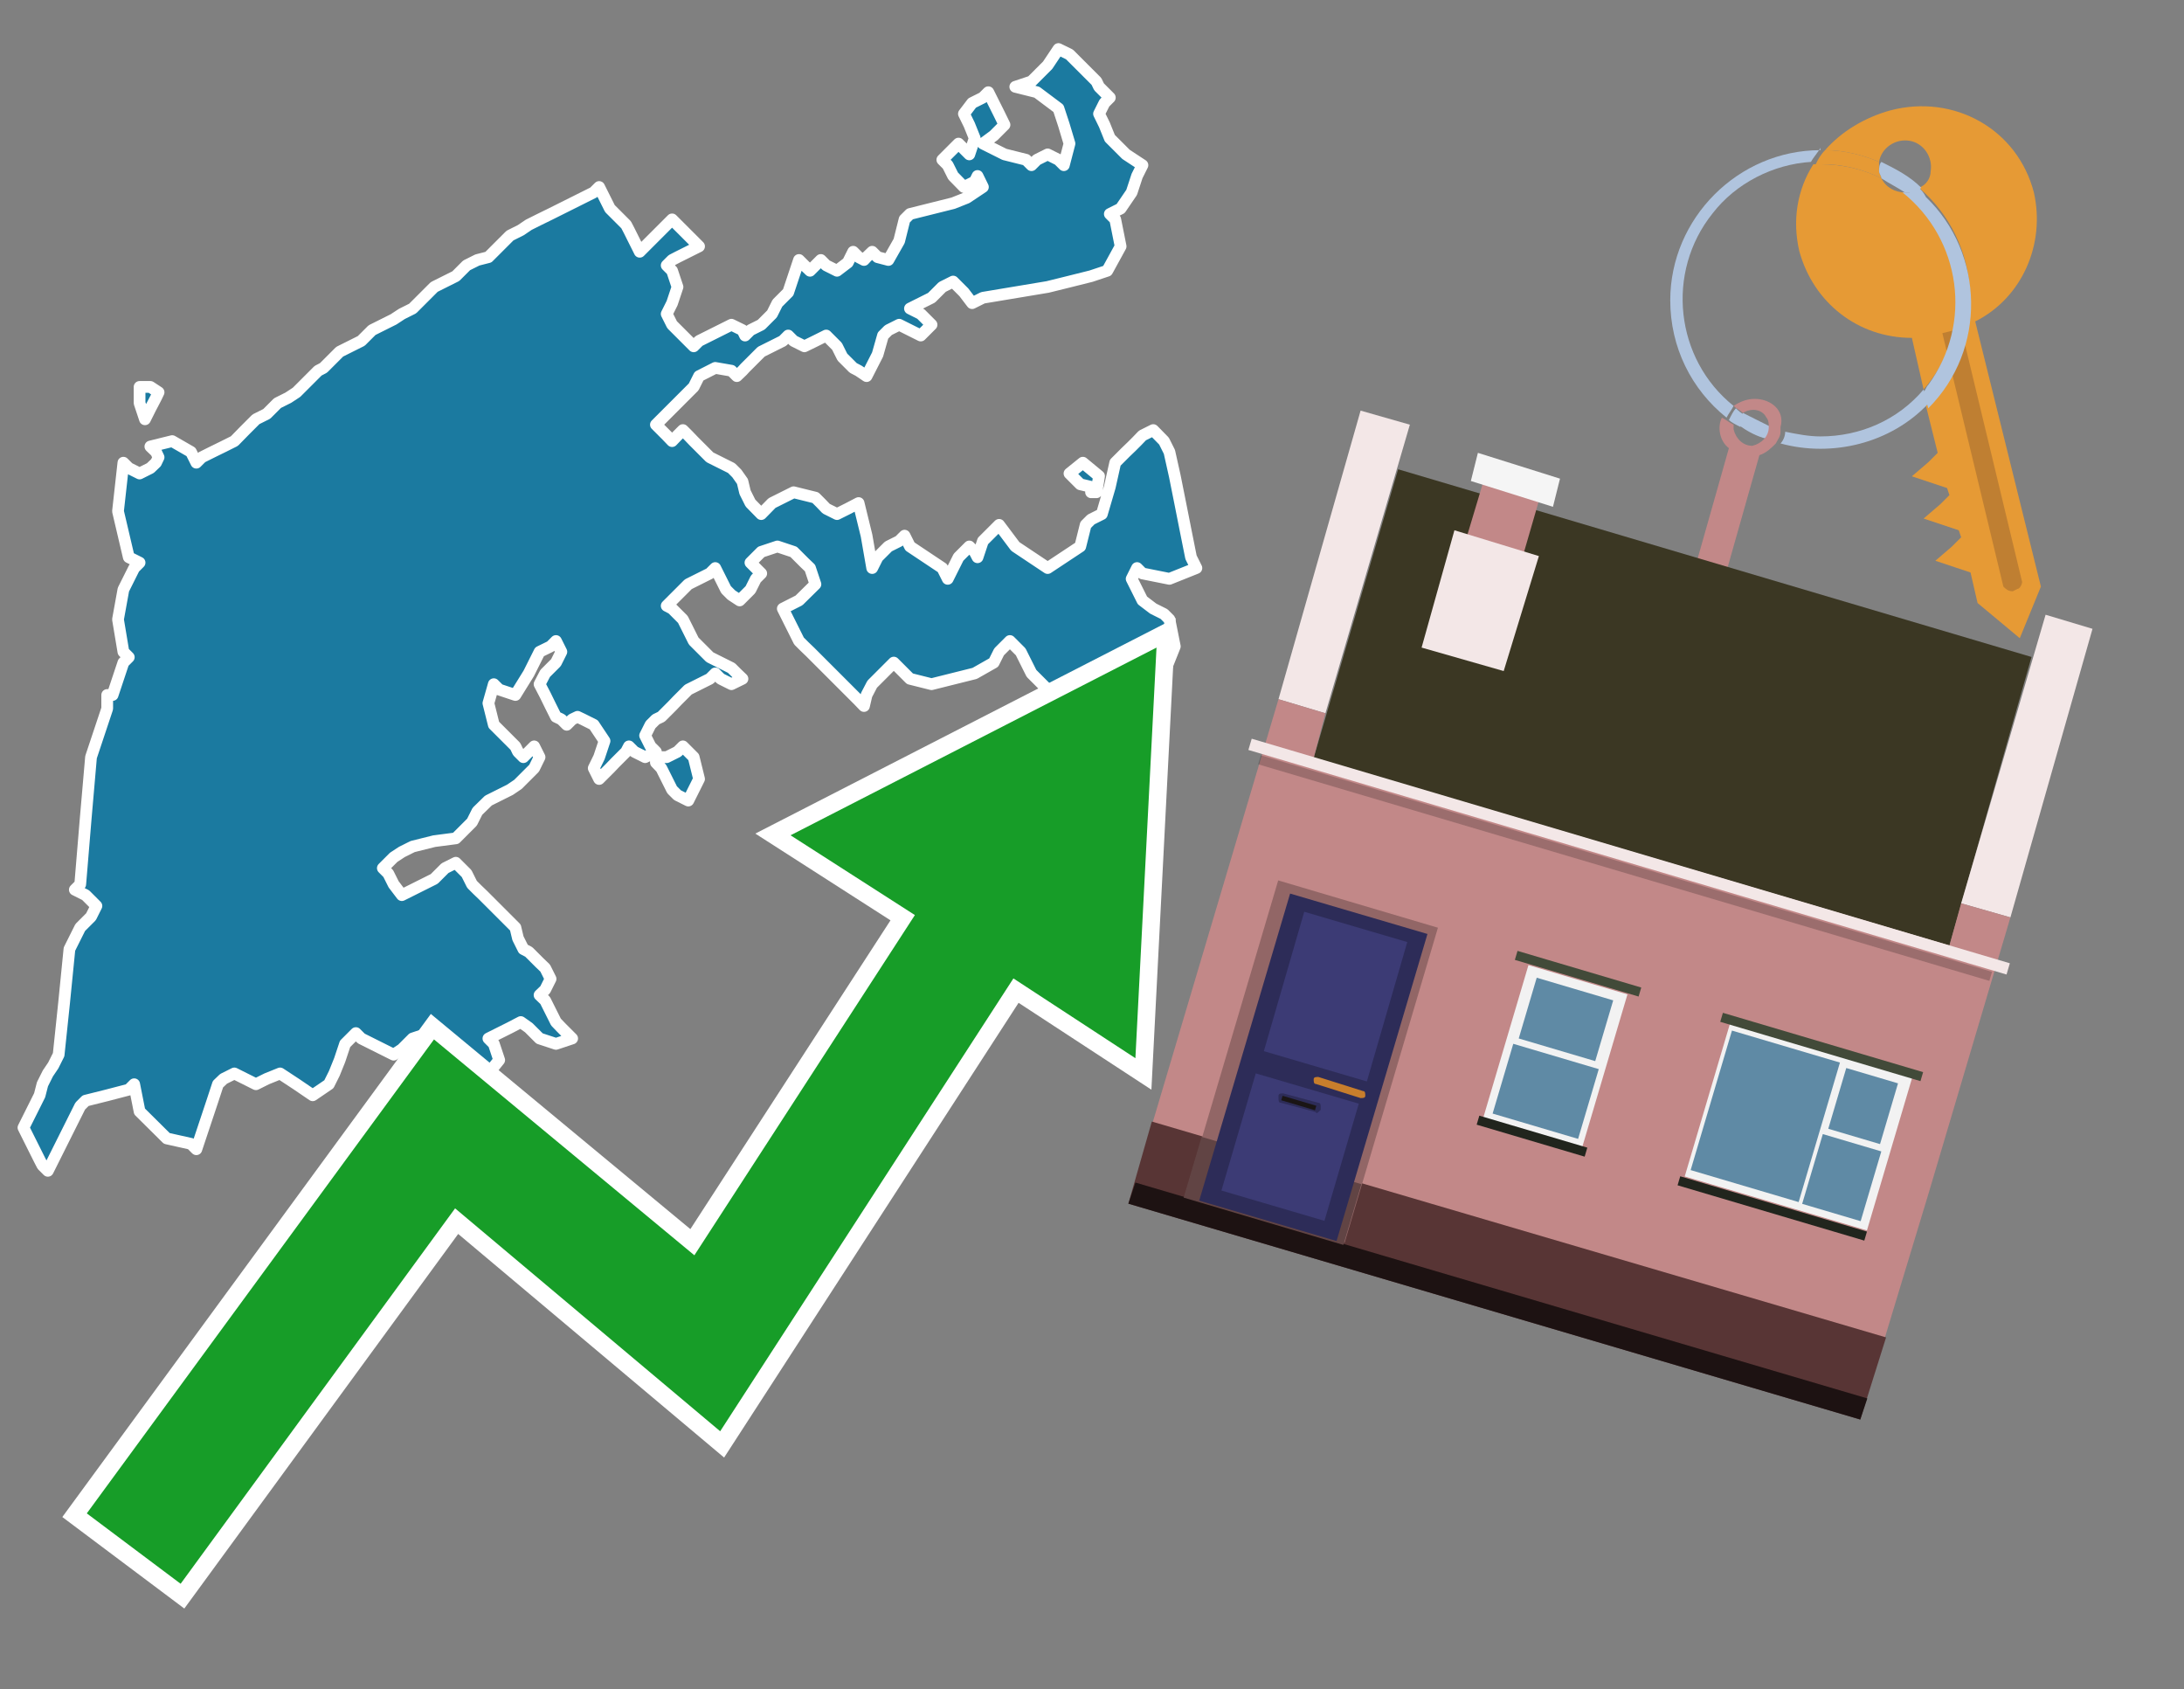 <?xml version="1.0" encoding="utf-8"?>
<!-- Generator: Adobe Illustrator 26.0.3, SVG Export Plug-In . SVG Version: 6.00 Build 0)  -->
<svg version="1.1" id="Text" xmlns="http://www.w3.org/2000/svg" xmlns:xlink="http://www.w3.org/1999/xlink" x="0px" y="0px"
	 width="93.1px" height="72px" viewBox="0 0 93.1 72" style="enable-background:new 0 0 93.1 72;" xml:space="preserve">
<rect x="0" y="0" width="93.1" height="72" fill="#808080" stroke="none"/>
<style type="text/css">
	.st0{fill:#1B7AA0;stroke:#FFFFFF;stroke-width:0.5;stroke-linejoin:round;}
	.st1{fill:none;stroke:#FFFFFF;stroke-width:1.5;stroke-miterlimit:10;}
	.st2{fill:#179D28;}
	.st3{fill:#E69A35;}
	.st4{fill:#B0C4DE;}
	.st5{fill:#C28888;}
	.st6{fill:#BF7F32;}
	.st7{fill-rule:evenodd;clip-rule:evenodd;fill:#3B3723;}
	.st8{fill-rule:evenodd;clip-rule:evenodd;fill:#F3E7E7;}
	.st9{fill-rule:evenodd;clip-rule:evenodd;fill:#C28888;}
	.st10{fill-rule:evenodd;clip-rule:evenodd;fill:#583535;}
	.st11{fill-rule:evenodd;clip-rule:evenodd;fill:#1D1212;}
	.st12{fill-rule:evenodd;clip-rule:evenodd;fill:#F5F5F5;}
	.st13{opacity:0.2;fill-rule:evenodd;clip-rule:evenodd;}
	.st14{fill-rule:evenodd;clip-rule:evenodd;fill:#926666;}
	.st15{fill-rule:evenodd;clip-rule:evenodd;fill:#614444;}
	.st16{fill:#2D2C58;}
	.st17{fill:#3C3B75;}
	.st18{fill:#C87E2C;}
	.st19{fill:#1A1515;}
	.st20{fill-rule:evenodd;clip-rule:evenodd;fill:#F2F2F2;}
	.st21{fill-rule:evenodd;clip-rule:evenodd;fill:#5F8AA5;}
	.st22{fill-rule:evenodd;clip-rule:evenodd;fill:#424A39;}
	.st23{fill-rule:evenodd;clip-rule:evenodd;fill:#21251D;}
</style>
<path class="st0" d="M28.42,32.27L28.88,32.04L29.11,31.81L29.34,32.04L29.57,32.27L29.8,33.2L29.34,34.12L28.88,33.89L28.65,33.66L28.42,33.2L28.19,32.74L27.96,32.5L27.96,32.27ZM46.51,20.75L46.05,20.64L45.59,20.18L46.16,19.72L46.85,20.29L46.74,20.98L46.51,20.98ZM4.8,29.62L5.03,28.93L5.26,28.24L5.49,28.01L5.26,27.78L5.03,26.4L5.26,25.13L5.49,24.67L5.72,24.21L5.95,23.98L5.49,23.75L5.03,21.79L5.26,19.72L5.49,19.95L5.95,20.18L6.41,19.95L6.65,19.72L6.76,19.49L6.65,19.26L6.41,19.03L7.34,18.8L8.14,19.26L8.37,19.72L8.6,19.49L9.06,19.26L9.53,19.03L9.99,18.8L10.45,18.33L10.91,17.87L11.37,17.64L11.6,17.41L11.83,17.18L12.29,16.95L12.64,16.72L12.87,16.49L13.1,16.26L13.33,16.03L13.56,15.8L13.79,15.68L14.02,15.45L14.25,15.22L14.48,14.99L14.94,14.76L15.4,14.53L15.63,14.3L15.86,14.07L16.32,13.84L16.78,13.61L17.13,13.38L17.59,13.15L17.82,12.92L18.05,12.69L18.28,12.46L18.51,12.23L18.97,12.0L19.43,11.77L19.66,11.54L19.89,11.31L20.35,11.08L20.82,10.96L21.05,10.73L21.28,10.5L21.51,10.27L21.74,10.04L22.2,9.81L22.54,9.58L23.0,9.35L23.47,9.12L23.93,8.89L24.39,8.66L24.85,8.43L25.31,8.2L25.54,7.97L25.77,8.43L26.0,8.89L26.23,9.12L26.46,9.35L26.69,9.58L26.81,9.81L27.04,10.27L27.27,10.73L27.5,10.5L27.73,10.27L27.96,10.04L28.19,9.81L28.42,9.58L28.65,9.35L28.88,9.58L29.11,9.81L29.34,10.04L29.57,10.27L29.8,10.5L29.34,10.73L28.88,10.96L28.65,11.08L28.42,11.31L28.65,11.54L28.88,12.23L28.65,12.92L28.42,13.38L28.65,13.84L28.88,14.07L29.11,14.3L29.34,14.53L29.57,14.76L29.8,14.53L30.26,14.3L30.72,14.07L31.18,13.84L31.65,14.07L31.76,14.3L31.99,14.07L32.45,13.84L32.91,13.38L33.14,12.92L33.37,12.69L33.6,12.46L33.83,11.77L34.06,11.08L34.29,11.31L34.53,11.54L34.76,11.31L34.99,11.08L35.22,11.31L35.68,11.54L36.14,11.19L36.37,10.73L36.6,10.96L36.83,11.08L36.94,10.96L37.18,10.73L37.41,10.96L37.87,11.08L38.33,10.27L38.56,9.35L38.79,9.12L39.71,8.89L40.63,8.66L41.21,8.43L41.9,7.97L41.67,7.5L41.55,7.74L41.09,7.97L40.63,7.5L40.4,7.04L40.17,6.81L40.4,6.58L40.63,6.35L40.86,6.12L41.09,6.35L41.32,6.58L41.55,5.89L41.32,5.32L41.09,4.85L41.44,4.39L41.9,4.16L42.13,3.93L42.36,4.39L42.59,4.85L42.82,5.32L42.36,5.78L41.9,6.12L42.82,6.58L43.74,6.81L43.97,7.04L44.2,6.81L44.66,6.58L45.12,6.81L45.35,7.04L45.59,6.12L45.35,5.32L45.12,4.62L44.2,3.93L43.28,3.7L43.97,3.47L44.66,2.78L45.12,2.09L45.59,2.32L45.82,2.55L46.05,2.78L46.28,3.01L46.51,3.24L46.74,3.47L46.85,3.7L47.08,3.93L47.31,4.16L47.08,4.39L46.85,4.85L47.08,5.32L47.31,5.89L48.0,6.58L48.7,7.04L48.47,7.5L48.24,8.2L47.77,8.89L47.31,9.12L47.54,9.35L47.77,10.5L47.2,11.54L46.51,11.77L45.59,12.0L44.66,12.23L43.28,12.46L41.9,12.69L41.44,12.92L41.09,12.46L40.63,12.0L40.17,12.23L39.94,12.46L39.71,12.69L39.25,12.92L38.79,13.15L39.25,13.38L39.71,13.84L39.25,14.3L38.79,14.07L38.33,13.84L37.87,14.07L37.64,14.3L37.41,15.11L36.94,16.03L36.6,15.8L36.37,15.68L36.14,15.45L35.91,15.22L35.68,14.76L35.22,14.3L34.76,14.53L34.29,14.76L33.83,14.53L33.6,14.3L33.37,14.53L32.91,14.76L32.45,14.99L32.22,15.22L31.99,15.45L31.76,15.68L31.65,15.8L31.41,16.03L31.18,15.8L30.49,15.68L29.8,16.03L29.57,16.49L29.34,16.72L29.11,16.95L28.88,17.18L28.65,17.41L28.42,17.64L28.19,17.87L27.96,18.1L28.19,18.33L28.42,18.56L28.65,18.8L28.88,18.56L29.11,18.33L29.34,18.56L29.57,18.8L29.8,19.03L30.03,19.26L30.26,19.49L30.72,19.72L31.18,19.95L31.41,20.18L31.65,20.52L31.76,20.98L31.99,21.44L32.45,21.91L32.91,21.44L33.83,20.98L34.76,21.21L34.99,21.44L35.22,21.68L35.68,21.91L36.14,21.68L36.6,21.44L36.94,22.83L37.18,24.21L37.41,23.75L37.87,23.29L38.33,23.06L38.56,22.83L38.79,23.29L39.48,23.75L40.17,24.21L40.4,24.67L40.63,24.21L40.86,23.75L41.09,23.52L41.32,23.29L41.55,23.52L41.67,23.75L41.9,23.06L42.59,22.37L43.28,23.29L44.66,24.21L46.05,23.29L46.28,22.37L46.51,22.14L46.97,21.91L47.31,20.75L47.54,19.72L47.77,19.49L48.0,19.26L48.24,19.03L48.47,18.8L48.7,18.56L49.16,18.33L49.62,18.8L49.85,19.26L50.08,20.29L50.31,21.44L50.54,22.6L50.77,23.75L51.0,24.21L49.85,24.67L48.7,24.44L48.47,24.21L48.24,24.67L48.47,25.13L48.7,25.59L49.16,25.94L49.62,26.17L49.85,26.4L50.08,27.55L49.62,28.7L49.16,28.47L48.7,28.24L48.24,28.7L48.0,29.16L47.77,29.62L47.54,30.09L47.31,30.32L46.39,30.55L45.59,30.32L45.35,30.09L45.12,29.85L44.89,29.62L44.66,29.39L44.43,29.16L44.2,28.93L43.97,28.7L43.74,28.24L43.51,27.78L43.28,27.55L43.05,27.32L42.82,27.55L42.59,27.78L42.36,28.24L41.55,28.7L40.63,28.93L39.71,29.16L38.79,28.93L38.56,28.7L38.33,28.47L38.1,28.24L37.87,28.47L37.64,28.7L37.41,28.93L37.18,29.16L36.94,29.62L36.83,30.09L36.6,29.85L36.37,29.62L36.14,29.39L35.91,29.16L35.68,28.93L35.45,28.7L35.22,28.47L34.99,28.24L34.76,28.01L34.53,27.78L34.29,27.55L34.06,27.32L33.83,26.86L33.6,26.4L33.37,25.94L34.06,25.59L34.76,24.9L34.53,24.21L34.29,23.98L34.06,23.75L33.83,23.52L33.14,23.29L32.45,23.52L32.22,23.75L31.99,23.98L32.22,24.21L32.45,24.44L32.22,24.67L31.99,25.13L31.53,25.59L31.18,25.36L30.95,25.13L30.72,24.67L30.49,24.21L30.26,24.44L29.8,24.67L29.34,24.9L29.11,25.13L28.88,25.36L28.65,25.59L28.42,25.82L28.65,25.94L28.88,26.17L29.11,26.4L29.34,26.86L29.57,27.32L29.8,27.55L30.03,27.78L30.26,28.01L30.72,28.24L31.18,28.47L31.41,28.7L31.65,28.93L31.18,29.16L30.72,28.93L30.49,28.7L30.26,28.93L29.8,29.16L29.34,29.39L29.11,29.62L28.88,29.85L28.65,30.09L28.42,30.32L28.19,30.55L27.96,30.66L27.73,30.89L27.5,31.35L27.73,31.81L27.96,32.04L27.5,32.27L27.04,32.04L26.81,31.81L26.69,32.04L26.46,32.27L26.23,32.5L26.0,32.74L25.77,32.97L25.54,33.2L25.31,32.74L25.54,32.27L25.77,31.58L25.31,30.89L24.85,30.66L24.62,30.55L24.39,30.66L24.16,30.89L23.93,30.66L23.7,30.55L23.47,30.09L23.24,29.62L23.0,29.16L23.24,28.7L23.47,28.47L23.7,28.24L23.93,27.78L23.7,27.32L23.47,27.55L23.0,27.78L22.54,28.7L21.97,29.62L21.28,29.39L21.05,29.16L20.82,29.97L21.05,30.89L21.28,31.12L21.51,31.35L21.74,31.58L21.97,31.81L22.08,32.04L22.31,32.27L22.54,32.04L22.77,31.81L23.0,32.27L22.77,32.74L22.54,32.97L22.31,33.2L22.08,33.43L21.74,33.66L21.28,33.89L20.82,34.12L20.35,34.58L20.12,35.04L19.89,35.27L19.66,35.5L19.43,35.73L18.51,35.85L17.59,36.08L17.13,36.31L16.78,36.54L16.55,36.77L16.32,37.0L16.55,37.23L16.78,37.69L17.13,38.15L17.59,37.92L18.05,37.69L18.51,37.46L18.74,37.23L18.97,37.0L19.43,36.77L19.89,37.23L20.12,37.69L20.35,37.92L20.59,38.15L20.82,38.38L21.05,38.61L21.28,38.84L21.51,39.07L21.74,39.3L21.97,39.53L22.08,39.99L22.31,40.45L22.54,40.57L22.77,40.8L23.0,41.03L23.24,41.26L23.47,41.72L23.24,42.18L23.0,42.41L23.24,42.64L23.47,43.1L23.7,43.56L23.93,43.8L24.16,44.03L24.39,44.26L23.7,44.49L23.0,44.26L22.77,44.03L22.54,43.8L22.2,43.56L21.74,43.8L21.28,44.03L20.82,44.26L21.05,44.49L21.28,45.18L20.82,45.75L20.35,45.64L20.12,45.41L19.89,45.18L19.66,44.95L19.43,44.72L19.2,44.49L18.97,44.26L18.28,44.03L17.59,44.26L17.36,44.49L17.13,44.72L16.78,44.95L16.32,44.72L15.86,44.49L15.4,44.26L15.17,44.03L14.94,44.26L14.71,44.49L14.48,45.18L14.25,45.75L14.02,46.21L13.33,46.68L12.64,46.21L11.94,45.75L11.37,45.98L10.91,46.21L10.45,45.98L9.99,45.75L9.53,45.98L9.29,46.21L9.06,46.91L8.83,47.6L8.6,48.29L8.37,48.98L8.14,48.75L7.11,48.52L5.95,47.37L5.72,46.21L5.49,46.44L4.57,46.68L3.65,46.91L3.42,47.14L3.19,47.6L2.96,48.06L2.73,48.52L2.5,48.98L2.27,49.44L2.04,49.9L1.81,49.67L1.69,49.44L1.46,48.98L1.23,48.52L1.0,48.06L1.23,47.6L1.46,47.14L1.69,46.68L1.81,46.21L2.04,45.75L2.27,45.41L2.5,44.95L2.73,42.76L2.96,40.45L3.19,39.99L3.42,39.53L3.65,39.3L3.88,39.07L4.11,38.61L3.65,38.15L3.19,37.92L3.42,37.69L3.65,34.92L3.88,32.27L4.11,31.58L4.34,30.89L4.57,30.2L4.57,29.62ZM6.41,16.49L6.76,16.72L6.65,16.95L6.41,17.41L6.18,17.87L5.95,17.18L5.95,16.49Z"/>
<polygon class="st1" points="49.3,27.6 33.7,35.6 39,39 29.6,53.5 18.5,44.3 3.7,64.5 7.7,67.5 19.4,51.5 30.7,61 43.2,41.7 
	48.4,45.1 "/>
<polygon class="st2" points="49.3,27.6 33.7,35.6 39,39 29.6,53.5 18.5,44.3 3.7,64.5 7.7,67.5 19.4,51.5 30.7,61 43.2,41.7 
	48.4,45.1 "/>
<path class="st3" d="M80.2,7.6c0-0.1-0.1-0.2-0.1-0.3c0-0.1,0-0.3,0-0.4c-0.7-0.3-1.5-0.5-2.3-0.5c-0.2,0.2-0.3,0.4-0.4,0.6
	c0.1,0,0.2,0,0.3,0C78.5,7,79.4,7.2,80.2,7.6z"/>
<path class="st4" d="M77.6,6.4c-3.5,0-6.4,2.9-6.4,6.4c0,2,0.9,3.8,2.4,5c0.1-0.2,0.2-0.3,0.3-0.5c-2.5-2-2.9-5.7-0.9-8.2
	c1-1.3,2.6-2.1,4.2-2.2c0.1-0.2,0.3-0.4,0.4-0.6V6.4z"/>
<path class="st3" d="M84.2,13.7c2-1,3-3.3,2.5-5.5C86,5.5,83.3,4,80.6,4.7c-1.1,0.3-2.1,0.9-2.8,1.7c0.8,0,1.6,0.2,2.3,0.5
	c0.1-0.6,0.7-1,1.3-0.9c0.6,0.1,1,0.7,0.9,1.3c0,0.3-0.2,0.6-0.5,0.7c2.7,2.3,2.9,6.4,0.6,9c-0.1,0.1-0.2,0.2-0.3,0.3l0.5,2
	l-0.4,0.4l-0.7,0.6l0.9,0.3l0.6,0.2l0.1,0.3l-0.4,0.4L82,22.1l0.9,0.3l0.6,0.2l0.1,0.3l-0.4,0.4l-0.7,0.6l0.9,0.3l0.6,0.2l0.3,1.3
	l1.8,1.5L87,25L84.2,13.7z"/>
<path class="st3" d="M81.2,8.2c-0.4,0-0.8-0.2-1-0.6C79.4,7.2,78.5,7,77.6,7c-0.1,0-0.2,0-0.3,0c-0.7,1.1-0.9,2.4-0.6,3.7
	c0.6,2.2,2.5,3.7,4.8,3.7l0.5,2.2c2.1-2.4,1.9-6.1-0.6-8.2C81.3,8.3,81.2,8.3,81.2,8.2z"/>
<path class="st4" d="M74.1,18.1c0.4,0.3,0.8,0.5,1.2,0.6c0.1-0.1,0.2-0.3,0.2-0.5l0,0c-0.4-0.2-0.8-0.4-1.2-0.6
	C74.2,17.8,74.1,17.9,74.1,18.1z"/>
<path class="st4" d="M74.4,17.7c-0.2-0.1-0.3-0.2-0.4-0.3c-0.1,0.1-0.2,0.3-0.3,0.5c0.1,0.1,0.3,0.2,0.5,0.3
	C74.1,17.9,74.2,17.8,74.4,17.7z"/>
<path class="st5" d="M74.8,17c-0.3,0-0.6,0.1-0.9,0.3c0.1,0.1,0.3,0.2,0.4,0.3c0.3-0.2,0.8-0.2,1,0.2c0.1,0.1,0.1,0.3,0.1,0.4l0,0
	c0,0.4-0.3,0.7-0.7,0.8c-0.4,0-0.7-0.3-0.8-0.7c0,0,0,0,0-0.1v-0.1c-0.2-0.1-0.3-0.2-0.5-0.3c-0.2,0.4-0.1,1,0.3,1.3l-1.7,6l1.3,0.3
	l1.7-6c0.3-0.1,0.5-0.3,0.7-0.5c0.1-0.2,0.2-0.3,0.2-0.5c0-0.1,0-0.1,0-0.2C76.1,17.5,75.5,17,74.8,17z"/>
<path class="st6" d="M86,25.1l-0.2,0.1c-0.2,0-0.3-0.1-0.4-0.2l0,0l-2.6-10.8l0.8-0.2l2.6,10.8C86.2,24.9,86.1,25.1,86,25.1L86,25.1
	z"/>
<path class="st4" d="M80.1,7.3c0,0.1,0.1,0.2,0.1,0.3c0.3,0.2,0.7,0.4,1,0.6c0.1,0,0.2,0,0.3,0c0.1,0,0.3-0.1,0.4-0.2
	c-0.5-0.5-1.1-0.8-1.7-1.1C80.1,7,80.1,7.2,80.1,7.3z"/>
<path class="st4" d="M77.6,18.6c-0.5,0-1-0.1-1.5-0.2c0,0.2-0.1,0.4-0.2,0.5c2.2,0.6,4.7,0,6.3-1.7L82,16.6
	C80.9,17.9,79.3,18.6,77.6,18.6z"/>
<path class="st4" d="M81.8,8c-0.1,0.1-0.2,0.1-0.4,0.2c-0.1,0-0.2,0-0.3,0c2.5,2,3,5.6,1.1,8.2c-0.1,0.1-0.1,0.2-0.2,0.3l0.2,0.7
	c2.5-2.5,2.4-6.6-0.1-9C82,8.2,81.9,8.1,81.8,8L81.8,8z"/>
<g>
	<polygon class="st7" points="83.1,40.3 56,32.3 59.6,20 86.6,28 83.1,40.3 	"/>
	<polygon class="st8" points="85.7,39.1 83.6,38.5 87.2,26.2 89.2,26.8 85.7,39.1 	"/>
	<polygon class="st8" points="56.5,30.4 54.5,29.8 58,17.5 60.1,18.1 56.5,30.4 	"/>
	<polygon class="st9" points="82.2,50.9 85.7,39.1 83.6,38.5 83.1,40.3 56,32.3 56.5,30.4 54.5,29.8 49,48.3 80.2,57.5 	"/>
	<polygon class="st10" points="79.3,60.5 80.4,57 49.1,47.8 48.1,51.3 79.3,60.5 	"/>
	<polygon class="st11" points="79.3,60.5 79.6,59.6 48.4,50.4 48.1,51.3 79.3,60.5 	"/>
	<polygon class="st9" points="65.7,21 63.3,20.3 62.4,23.3 64.8,24.1 65.7,21 	"/>
	<polygon class="st12" points="66.5,20.4 63,19.3 62.7,20.5 66.2,21.6 66.5,20.4 	"/>
	
		<rect x="52.6" y="36.3" transform="matrix(-0.959 -0.284 0.284 -0.959 125.669 91.284)" class="st8" width="33.7" height="0.5"/>
	
		<rect x="53.1" y="36.7" transform="matrix(-0.959 -0.284 0.284 -0.959 125.302 92.08)" class="st13" width="32.5" height="0.4"/>
	<polygon class="st8" points="65.6,23.7 62,22.6 60.6,27.6 64.1,28.6 65.6,23.7 	"/>
	<g>
		
			<rect x="52.3" y="38.3" transform="matrix(-0.959 -0.284 0.284 -0.959 96.599 104.548)" class="st14" width="7.1" height="14"/>
		
			<rect x="50.7" y="49.4" transform="matrix(0.959 0.284 -0.284 0.959 16.632 -13.321)" class="st15" width="7.1" height="2.7"/>
		<g transform="matrix( 0.861, 0, 0, 0.861, 2148,666.7) ">
			<g>
				<g>
					<g id="Symbol_9_0_Layer2_0_MEMBER_8_MEMBER_12_MEMBER_0_FILL_00000093865004065132929740000008290924546830182040_">
						<path class="st16" d="M-2424.1-728.1l-6.8-2l-4.5,15.2l6.8,2L-2424.1-728.1z"/>
					</g>
				</g>
			</g>
		</g>
		<g transform="matrix( 0.861, 0, 0, 0.861, 2148,666.7) ">
			<g>
				<g id="Symbol_9_0_Layer2_0_MEMBER_8_MEMBER_12_MEMBER_1_MEMBER_1_FILL_89_">
					<path class="st17" d="M-2430.2-729.2l-2,6.9l5.1,1.5l2-6.9L-2430.2-729.2z"/>
				</g>
			</g>
		</g>
		<g transform="matrix( 0.861, 0, 0, 0.861, 2148,666.7) ">
			<g>
				<g id="Symbol_9_0_Layer2_0_MEMBER_8_MEMBER_12_MEMBER_1_MEMBER_1_FILL_33_">
					<path class="st17" d="M-2432.6-721.2l-1.7,5.8l5.1,1.5l1.7-5.8L-2432.6-721.2z"/>
				</g>
			</g>
		</g>
		<path class="st18" d="M58.1,46.5l-1.9-0.6c-0.1,0-0.2,0-0.2,0.1l0,0c0,0.1,0,0.2,0.1,0.2l1.9,0.6c0.1,0,0.2,0,0.2-0.1l0,0
			C58.2,46.6,58.2,46.5,58.1,46.5z"/>
		<path class="st16" d="M56.1,47.4L54.6,47c-0.1,0-0.1-0.1-0.1-0.2l0-0.1c0-0.1,0.1-0.1,0.2-0.1l1.5,0.4c0.1,0,0.1,0.1,0.1,0.2
			l0,0.1C56.2,47.4,56.1,47.5,56.1,47.4z"/>
		
			<rect x="54.6" y="46.9" transform="matrix(0.959 0.284 -0.284 0.959 15.632 -13.782)" class="st19" width="1.5" height="0.2"/>
	</g>
	<g>
		
			<rect x="72.6" y="44.6" transform="matrix(0.959 0.284 -0.284 0.959 16.791 -19.771)" class="st20" width="8.1" height="6.8"/>
		<g>
			
				<rect x="72.2" y="45.2" transform="matrix(0.284 -0.959 0.959 0.284 8.218 106.272)" class="st21" width="6.2" height="4.8"/>
			
				<rect x="78.1" y="46" transform="matrix(0.284 -0.959 0.959 0.284 11.642 109.942)" class="st21" width="2.7" height="2.3"/>
			
				<rect x="77" y="48.9" transform="matrix(0.284 -0.959 0.959 0.284 8.06 111.263)" class="st21" width="3.1" height="2.6"/>
		</g>
		
			<rect x="73.2" y="44.4" transform="matrix(0.959 0.284 -0.284 0.959 15.855 -20.202)" class="st22" width="8.9" height="0.4"/>
		
			<rect x="71.4" y="51.3" transform="matrix(0.959 0.284 -0.284 0.959 17.722 -19.341)" class="st23" width="8.3" height="0.4"/>
	</g>
	<g>
		
			<rect x="64.1" y="41.6" transform="matrix(0.959 0.284 -0.284 0.959 15.498 -16.967)" class="st20" width="4.4" height="6.8"/>
		<g>
			
				<rect x="65.4" y="41.7" transform="matrix(0.284 -0.959 0.959 0.284 6.177 95.135)" class="st21" width="2.7" height="3.4"/>
			
				<rect x="64.3" y="44.6" transform="matrix(0.284 -0.959 0.959 0.284 2.595 96.457)" class="st21" width="3.1" height="3.8"/>
		</g>
		
			<rect x="64.5" y="41.3" transform="matrix(0.959 0.284 -0.284 0.959 14.563 -17.398)" class="st22" width="5.5" height="0.4"/>
		
			<rect x="62.9" y="48.2" transform="matrix(0.959 0.284 -0.284 0.959 16.429 -16.538)" class="st23" width="4.8" height="0.4"/>
	</g>
</g>
</svg>
